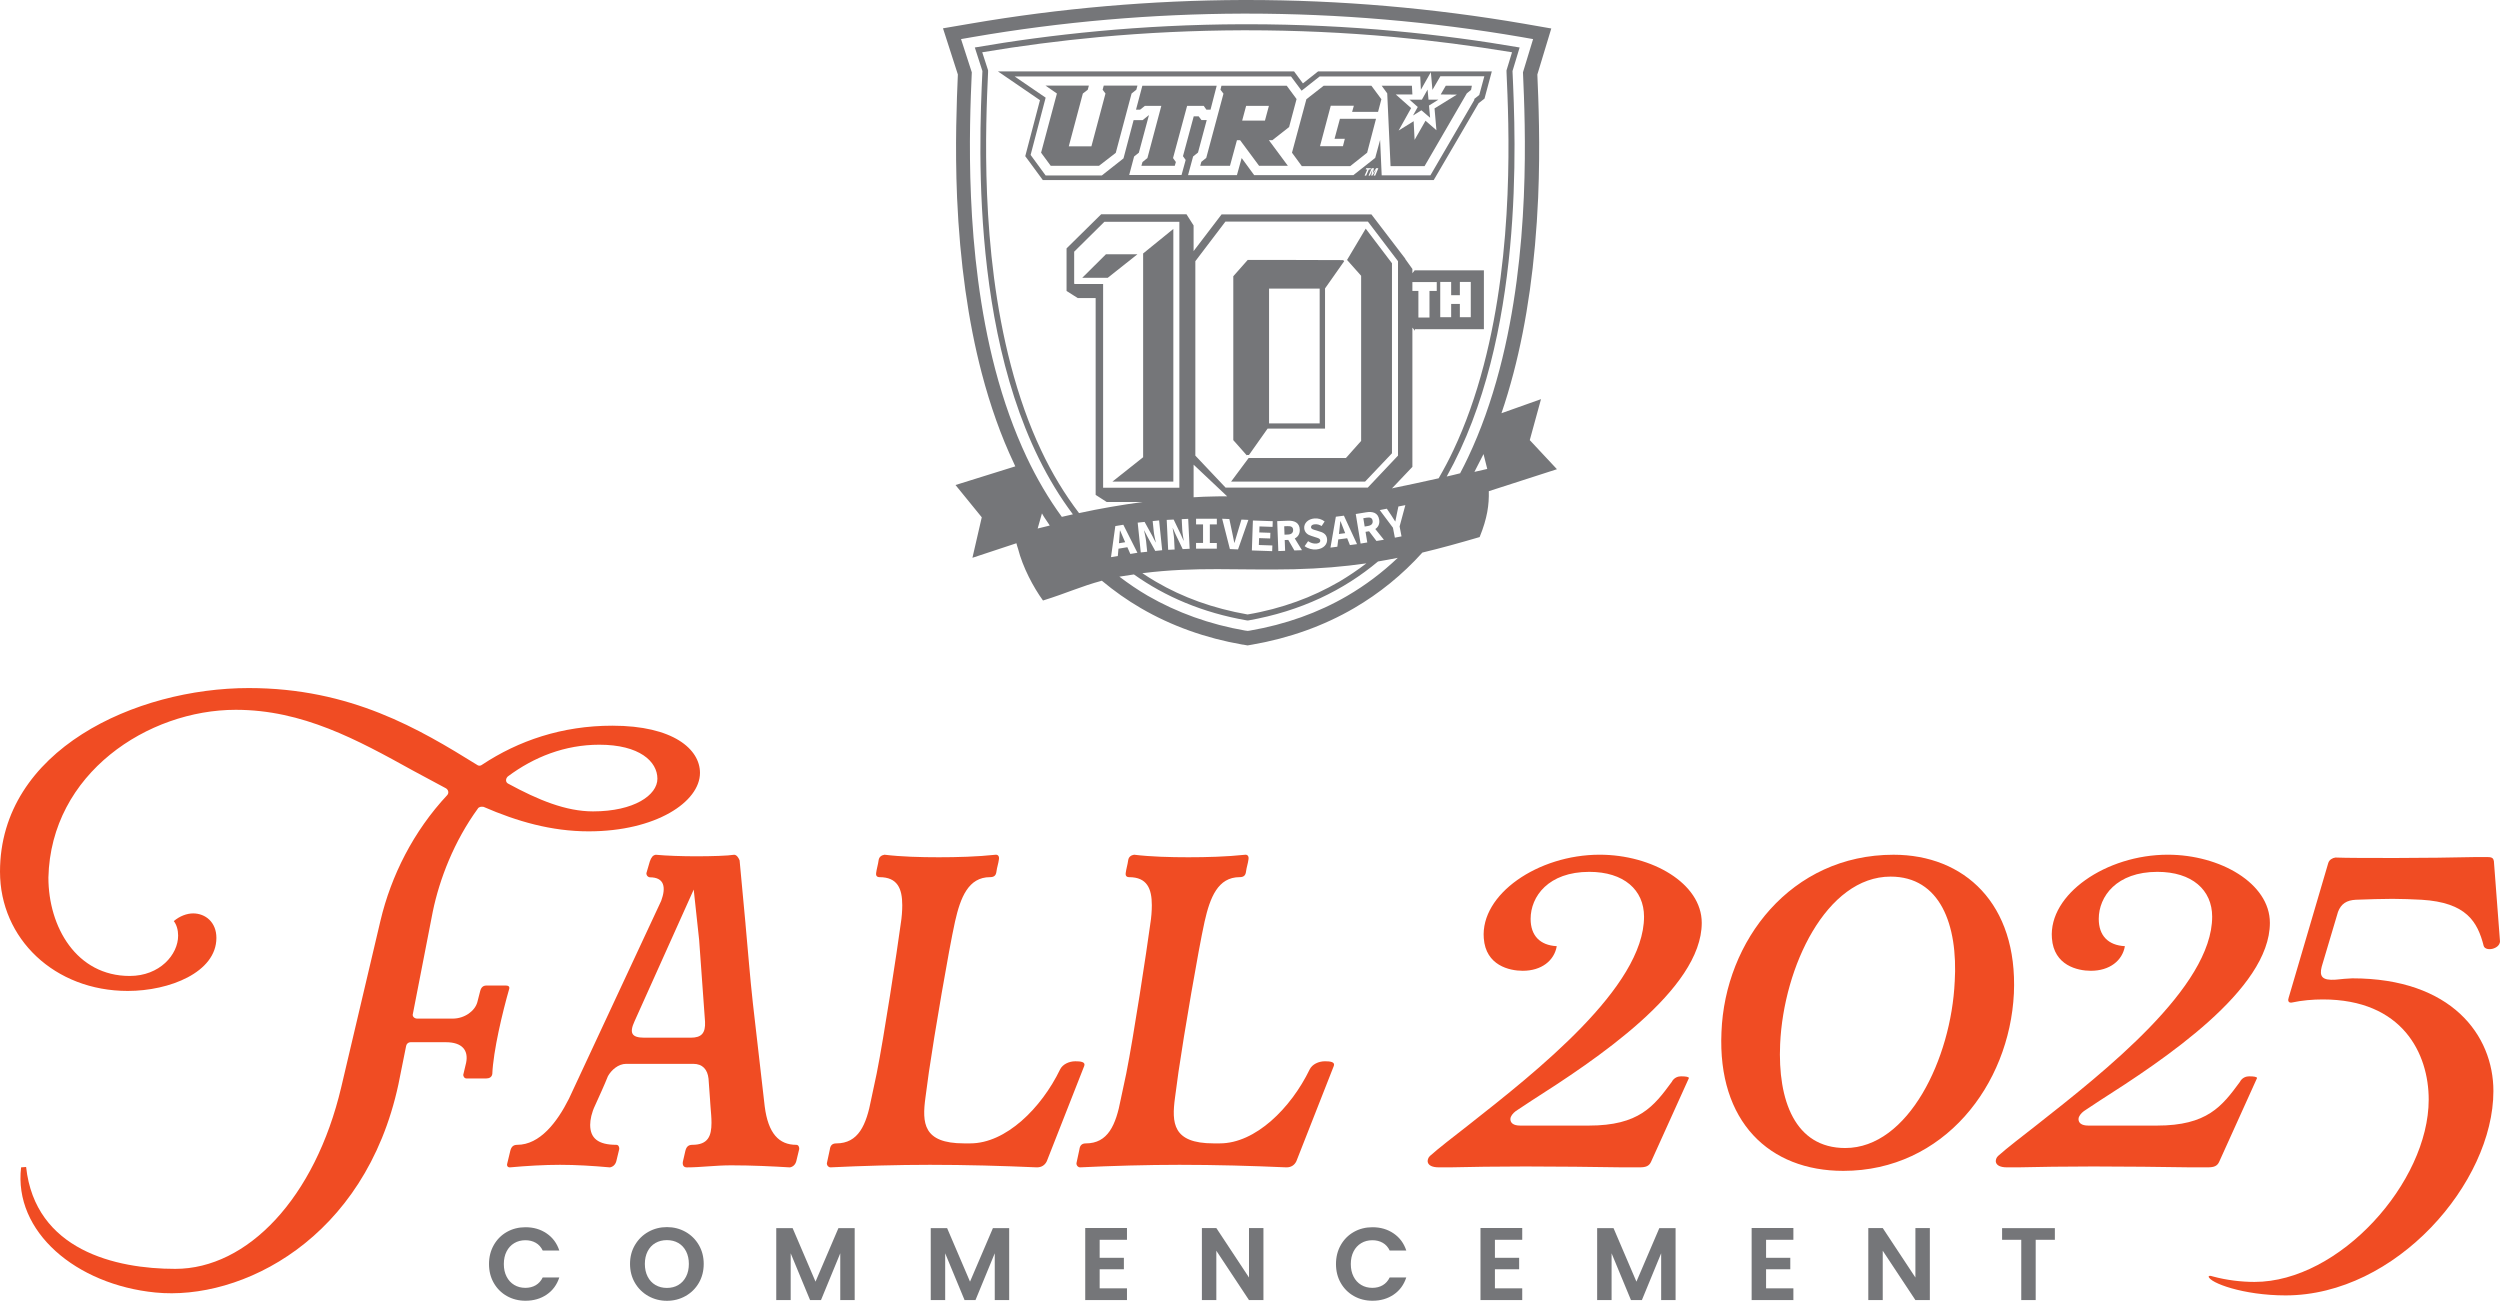 <?xml version="1.0" encoding="UTF-8"?>
<svg id="Layer_1" xmlns="http://www.w3.org/2000/svg" version="1.1" viewBox="0 0 1385.19 720.74">
  <!-- Generator: Adobe Illustrator 29.8.2, SVG Export Plug-In . SVG Version: 2.1.1 Build 3)  -->
  <defs>
    <style>
      .st0 {
        fill: #f04c23;
      }

      .st1 {
        fill: #757679;
      }
    </style>
  </defs>
  <g>
    <g>
      <path class="st0" d="M14.47,646.59c5,46.14,49.63,56.46,82.62,56.46,39.97,0,77.52-39.19,92-100.74l21.72-92.2c5.9-24.88,18.24-49.5,37.02-69.59,1.07-1.26.54-3.02-.8-3.77l-18.24-9.8c-30.85-17.08-61.16-33.66-98.17-33.66-48.55,0-102.46,35.17-103.8,92.96,0,27.38,15.56,54.51,45.06,54.51,16.63,0,26.82-11.81,26.82-22.35,0-3.02-.8-6.03-2.41-8.04,3.22-2.77,7.24-4.27,10.73-4.27,6.71,0,12.88,4.78,12.88,13.57,0,19.09-26.02,29.39-49.09,29.39-40.5,0-70.81-28.89-70.81-66.07,0-67.58,75.37-101.75,137.86-101.75,56.6,0,94.68,22.86,126.33,42.46.8.75,2.14.75,2.95,0,20.11-13.32,44.26-21.61,72.15-21.61,33.8,0,48.55,13.07,48.55,26.13,0,16.08-24.41,32.41-61.69,32.41-20.66,0-39.7-5.52-58.2-13.56-1.34-.25-2.68,0-3.22,1-13.15,18.09-21.19,38.94-24.94,57.03l-11,56.53c-.54,1.51.8,2.76,2.41,2.76h19.58c6.71,0,12.34-4.27,13.68-9.04l1.61-6.28c.54-2.01,1.61-3.01,3.48-3.01h10.73c1.34,0,2.14.5,1.88,1.76-3.76,13.07-8.85,34.42-9.39,47.23-.27,1.76-1.61,2.51-3.49,2.51h-10.73c-1.34,0-1.88-1.26-1.88-2.01l1.61-6.78c1.34-6.78-2.14-11.3-11.26-11.3h-19.58c-1.07,0-2.14.75-2.41,2.01l-4.29,21.36c-18.51,85.92-87.16,120.02-134.65,115.31-43.96-4.36-78.65-33.65-74.41-69.34M332.06,412.63c-19.05,0-36.21,6.78-50.69,17.59-1.35,1.26-1.35,3.26.27,4.02,16.63,9.04,31.91,15.33,46.94,15.33,22.8,0,35.67-9.04,35.67-18.09,0-9.55-9.92-18.85-32.18-18.85h-.01Z"/>
      <path class="st0" d="M413.06,511.92c1.37,14.76,2.46,29.25,4.1,44.02l6.55,57.08c1.92,15.05,7.92,21.3,17.49,21.3,1.37,0,1.64,1.42,1.64,2.28l-1.64,6.81c-.55,1.99-1.91,3.13-3.55,3.41-9.29-.57-21.04-1.14-32.52-1.14-8.74,0-16.94,1.14-24.59,1.14-1.91,0-2.46-1.42-2.18-3.13l1.37-5.96c.55-2.28,1.64-3.41,3.83-3.41,8.74,0,10.66-4.82,10.66-12.21,0-2.84-.27-5.68-.55-9.09,0-1.14-.27-2.55-.27-3.97l-.82-11.36c-.55-5.11-3.28-8.24-8.47-8.24h-37.16c-4.37,0-8.19,3.41-10.11,6.82-1.91,4.83-4.92,11.36-7.1,16.19-1.92,3.97-2.74,7.95-2.74,10.79,0,7.38,4.37,11.07,14.48,11.07,1.37,0,1.64,1.42,1.64,2.28l-1.64,6.81c-.55,1.99-1.91,3.13-3.56,3.41-9.29-.85-18.85-1.42-27.6-1.42s-18.58.57-27.87,1.42c-.82,0-1.91-.57-1.37-2.28l1.64-6.81c.55-2.28,1.64-3.41,3.83-3.41,12.57,0,22.13-12.49,28.69-25.56l51.1-109.61c2.73-7.38,1.91-13.06-6.29-13.06-.82,0-1.91-.85-1.91-2.27l1.91-6.53c.82-2.27,1.64-3.41,3.28-3.69,6.01.57,14.76.85,22.41.85,8.74,0,17.49-.28,21.04-.85,1.37,0,2.46,1.7,3.01,3.12l3.28,35.21h-.01ZM384.37,492.89l-32.79,72.98c-3,6.53-1.64,9.09,5.47,9.09h25.68c6.01,0,8.2-2.56,7.92-8.8l-3.28-45.43-3-27.83h0Z"/>
      <path class="st0" d="M499.1,511.45v.28c.55-3.39.82-7.07.82-10.17,0-9.32-2.73-15.54-12.57-15.54-.82,0-2.18-.28-1.91-2.26.27-2.27,1.09-4.81,1.37-7.07.27-1.98,1.64-2.82,3.28-3.11,9.29,1.13,19.95,1.41,30.06,1.41s21.04-.28,31.69-1.41c1.1,0,1.92.85,1.64,2.54-.27,2.26-1.1,4.52-1.37,6.78s-1.37,3.11-3.55,3.11c-12.02,0-16.4,11.3-19.4,24.59-3.56,16.11-11.48,62.73-14.48,83.36l-1.91,14.13c-1.91,14.13-1.37,25.43,21.31,25.43h3.56c19.67,0,39.34-19.5,49.73-40.97,1.37-2.83,4.92-4.52,8.47-4.52,2.74,0,5.74.28,4.92,2.55l-20.76,52.84c-1.1,2.27-3.01,3.39-5.47,3.39-19.4-.85-39.35-1.41-59.29-1.41-17.76,0-37.71.56-55.19,1.41-.82,0-1.91-.85-1.91-2.26l1.64-7.63c.27-2.27,1.37-3.39,3.55-3.39,12.3,0,16.67-10.17,19.4-24.58l3.01-14.13c4.1-20.63,11.2-67.25,13.39-83.36h-.03Z"/>
      <path class="st0" d="M637.38,511.45v.28c.55-3.39.82-7.07.82-10.17,0-9.32-2.73-15.54-12.57-15.54-.82,0-2.18-.28-1.91-2.26.27-2.27,1.09-4.81,1.37-7.07.27-1.98,1.64-2.82,3.28-3.11,9.29,1.13,19.95,1.41,30.06,1.41s21.04-.28,31.69-1.41c1.1,0,1.92.85,1.64,2.54-.27,2.26-1.1,4.52-1.37,6.78s-1.37,3.11-3.55,3.11c-12.02,0-16.4,11.3-19.4,24.59-3.56,16.11-11.48,62.73-14.48,83.36l-1.91,14.13c-1.91,14.13-1.37,25.43,21.31,25.43h3.56c19.67,0,39.34-19.5,49.73-40.97,1.37-2.83,4.92-4.52,8.47-4.52,2.74,0,5.74.28,4.92,2.55l-20.76,52.84c-1.1,2.27-3.01,3.39-5.47,3.39-19.4-.85-39.35-1.41-59.29-1.41-17.76,0-37.71.56-55.19,1.41-.82,0-1.91-.85-1.91-2.26l1.64-7.63c.27-2.27,1.37-3.39,3.55-3.39,12.3,0,16.67-10.17,19.4-24.58l3.01-14.13c4.1-20.63,11.2-67.25,13.39-83.36h-.03Z"/>
      <path class="st0" d="M836.86,620c0,2.2,1.64,3.66,5.47,3.66h37.98c27.88,0,36.07-10.72,45.91-24.12,1.37-2.68,3.82-3.17,5.19-3.17,2.46,0,4.37.24,4.37.97l-21.04,46.53c-1.09,2.2-2.73,2.93-6.28,2.93h-9.56c-13.66-.24-38.53-.49-53.83-.49-14.2,0-31.97.24-41.53.49h-6.29c-7.65,0-6.83-4.63-4.92-6.34,5.19-4.63,12.57-10.23,21.59-17.3,37.16-29.24,97-76.26,97-115.24,0-14.86-11.2-24.85-30.33-24.85-22.68,0-32.51,13.64-32.51,26.07,0,9.26,5.19,14.62,14.48,15.11-1.37,8.04-8.47,13.64-18.85,13.64-7.38,0-20.49-2.93-21.58-18.03-1.91-24.36,30.05-46.29,64.21-46.29,28.96,0,56.56,15.84,56.56,37.76,0,37.03-59.02,76.01-94.54,98.67l-8.47,5.6c-1.64,1.22-3.01,2.92-3.01,4.38l-.02.02h0Z"/>
      <path class="st0" d="M1049.18,473.59c39.08,0,68.86,26.99,66.67,76.84-2.46,50.68-38.8,98.32-94.54,98.32-40.99,0-69.68-27.27-67.49-76.84,1.92-50.67,38.53-98.32,95.36-98.32ZM986.33,578.52c-1.37,31.13,8.2,57.57,36.07,57.57,34.97,0,58.75-49.58,60.66-92.27v.28c1.91-31.95-8.2-58.39-35.52-58.39-35.52,0-59.29,49.85-61.21,92.81Z"/>
      <path class="st0" d="M1151.65,620c0,2.2,1.64,3.66,5.47,3.66h37.98c27.88,0,36.07-10.72,45.91-24.12,1.37-2.68,3.82-3.17,5.19-3.17,2.46,0,4.37.24,4.37.97l-21.04,46.53c-1.09,2.2-2.73,2.93-6.28,2.93h-9.56c-13.66-.24-38.53-.49-53.83-.49-14.2,0-31.97.24-41.53.49h-6.29c-7.65,0-6.83-4.63-4.92-6.34,5.19-4.63,12.57-10.23,21.59-17.3,37.16-29.24,97-76.26,97-115.24,0-14.86-11.2-24.85-30.33-24.85-22.68,0-32.51,13.64-32.51,26.07,0,9.26,5.19,14.62,14.48,15.11-1.37,8.04-8.47,13.64-18.85,13.64-7.38,0-20.49-2.93-21.58-18.03-1.91-24.36,30.05-46.29,64.21-46.29,28.96,0,56.56,15.84,56.56,37.76,0,37.03-59.02,76.01-94.54,98.67l-8.47,5.6c-1.64,1.22-3.01,2.92-3.01,4.38l-.02.02h0Z"/>
      <path class="st0" d="M1268.03,553.02l22.02-74.9c.56-1.74,2.26-2.74,3.96-2.98,5.64.25,19.48.25,33.59.25s32.75-.25,43.19-.5h7.62c2.54,0,3.1.75,3.39,2.24l3.39,44.54c-.28,4.23-7.91,5.72-9.03,2.49-3.39-13.44-9.6-24.13-34.44-25.63-5.37-.25-10.73-.5-16.09-.5-6.49,0-12.98.25-20.32.5-5.08.25-8.19,2.24-9.88,6.72l-9.03,30.35c-1.41,5.48.28,7.71,7.62,7.22,1.69-.25,8.18-.75,9.32-.75,55.05,0,78.19,31.6,78.19,62.45,0,50.76-53.92,113.23-115.17,113.23-23.43,0-42.06-6.97-42.63-10.45.28-.25.28-.75,2.54,0,7.34,1.99,15.53,2.98,22.87,2.98,47.14,0,96.54-55.25,96.54-101.03,0-25.38-14.39-55.49-58.71-55.49-5.37,0-11.57.5-17.22,1.74-1.69.25-2.26-.99-1.69-2.49h-.03Z"/>
    </g>
    <g>
      <path class="st1" d="M273.61,689.83c1.77-3.1,4.19-5.52,7.25-7.25s6.5-2.6,10.31-2.6c4.45,0,8.36,1.14,11.71,3.43,3.35,2.28,5.69,5.44,7.02,9.48h-9.19c-.91-1.9-2.2-3.33-3.86-4.28s-3.57-1.43-5.74-1.43c-2.32,0-4.39.54-6.2,1.63s-3.22,2.62-4.23,4.6-1.52,4.3-1.52,6.97.5,4.94,1.52,6.94c1.01,2,2.42,3.54,4.23,4.62,1.81,1.09,3.87,1.63,6.2,1.63,2.17,0,4.08-.49,5.74-1.46,1.65-.97,2.94-2.41,3.86-4.31h9.19c-1.33,4.08-3.66,7.24-6.99,9.51s-7.24,3.4-11.74,3.4c-3.81,0-7.24-.87-10.31-2.6-3.06-1.73-5.48-4.14-7.25-7.22-1.77-3.08-2.66-6.59-2.66-10.51s.89-7.43,2.66-10.54h0Z"/>
      <path class="st1" d="M359.24,718.12c-3.12-1.75-5.6-4.18-7.42-7.28s-2.74-6.62-2.74-10.54.91-7.38,2.74-10.48,4.3-5.53,7.42-7.28,6.55-2.63,10.28-2.63,7.2.88,10.31,2.63c3.1,1.75,5.56,4.18,7.37,7.28s2.71,6.6,2.71,10.48-.9,7.43-2.71,10.54c-1.81,3.1-4.27,5.53-7.4,7.28-3.12,1.75-6.55,2.62-10.28,2.62s-7.16-.87-10.28-2.62h0ZM375.86,711.98c1.83-1.09,3.25-2.64,4.28-4.65,1.03-2.02,1.54-4.36,1.54-7.02s-.52-5-1.54-6.99c-1.03-2-2.45-3.53-4.28-4.6-1.83-1.06-3.94-1.6-6.34-1.6s-4.52.53-6.37,1.6c-1.85,1.07-3.28,2.6-4.31,4.6-1.03,2-1.54,4.33-1.54,6.99s.52,5.01,1.54,7.02c1.03,2.02,2.47,3.57,4.31,4.65s3.97,1.63,6.37,1.63,4.51-.54,6.34-1.63Z"/>
      <path class="st1" d="M473.56,680.49v39.86h-7.99v-25.93l-10.68,25.93h-6.05l-10.74-25.93v25.93h-8v-39.86h9.08l12.68,29.64,12.68-29.64h9.02,0Z"/>
      <path class="st1" d="M559.16,680.49v39.86h-7.99v-25.93l-10.68,25.93h-6.05l-10.74-25.93v25.93h-8v-39.86h9.08l12.68,29.64,12.68-29.64h9.02Z"/>
      <path class="st1" d="M609.3,686.94v9.99h13.42v6.34h-13.42v10.56h15.13v6.51h-23.13v-39.92h23.13v6.51h-15.13Z"/>
      <path class="st1" d="M700.04,720.35h-8l-18.1-27.35v27.35h-8v-39.92h8l18.1,27.41v-27.41h8v39.92Z"/>
      <path class="st1" d="M742.9,689.83c1.77-3.1,4.19-5.52,7.25-7.25s6.5-2.6,10.31-2.6c4.45,0,8.36,1.14,11.71,3.43,3.35,2.28,5.69,5.44,7.02,9.48h-9.19c-.91-1.9-2.2-3.33-3.86-4.28s-3.57-1.43-5.74-1.43c-2.32,0-4.39.54-6.2,1.63-1.81,1.09-3.22,2.62-4.23,4.6s-1.52,4.3-1.52,6.97.5,4.94,1.52,6.94c1.01,2,2.42,3.54,4.23,4.62,1.81,1.09,3.87,1.63,6.2,1.63,2.17,0,4.08-.49,5.74-1.46,1.65-.97,2.94-2.41,3.86-4.31h9.19c-1.33,4.08-3.66,7.24-6.99,9.51s-7.24,3.4-11.74,3.4c-3.81,0-7.24-.87-10.31-2.6-3.06-1.73-5.48-4.14-7.25-7.22-1.77-3.08-2.66-6.59-2.66-10.51s.89-7.43,2.66-10.54h0Z"/>
      <path class="st1" d="M828.3,686.94v9.99h13.42v6.34h-13.42v10.56h15.13v6.51h-23.13v-39.92h23.13v6.51h-15.13Z"/>
      <path class="st1" d="M928.4,680.49v39.86h-7.99v-25.93l-10.68,25.93h-6.05l-10.74-25.93v25.93h-8v-39.86h9.08l12.68,29.64,12.68-29.64h9.02Z"/>
      <path class="st1" d="M978.54,686.94v9.99h13.42v6.34h-13.42v10.56h15.13v6.51h-23.13v-39.92h23.13v6.51h-15.13Z"/>
      <path class="st1" d="M1069.28,720.35h-8l-18.1-27.35v27.35h-8v-39.92h8l18.1,27.41v-27.41h8v39.92Z"/>
      <path class="st1" d="M1138.55,680.49v6.45h-10.62v33.41h-8v-33.41h-10.62v-6.45h29.24Z"/>
    </g>
  </g>
  <g>
    <polygon class="st1" points="733.39 47.52 723.84 54.97 715.86 84.6 721.3 92.05 748.12 92.05 757.5 84.6 762.41 65.84 742.42 65.84 739.44 76.89 745.14 76.89 744.09 81.01 731.38 81.01 737.34 58.57 750.14 58.57 749.17 61.99 763.55 61.99 765.39 54.97 759.87 47.52 733.39 47.52"/>
    <polygon class="st1" points="630.23 47.44 611.55 47.44 610.94 49.72 612.52 51.82 604.72 81.09 592.18 81.09 599.98 51.82 602.7 49.72 603.31 47.44 579.3 47.44 585.61 51.82 576.84 84.6 582.19 91.88 608.92 91.88 618.22 84.69 626.98 51.82 629.61 49.72 630.23 47.44"/>
    <polygon class="st1" points="674.14 47.52 632.94 47.52 629.44 60.76 631.71 60.76 634.35 58.65 643.46 58.65 635.75 87.58 633.03 89.77 632.42 91.88 650.91 91.88 651.52 89.77 649.95 87.58 657.75 58.65 666.95 58.65 668.44 60.76 670.72 60.76 674.14 47.52"/>
    <path class="st1" d="M714.37,70.31h-.09l4.12-15.43-5.44-7.36h-36.2l-.53,2.19,1.67,2.19-9.55,35.59-2.72,2.19-.61,2.19h16.48l3.86-14.2h1.75l10.52,14.2h15.95l-10.52-14.2h1.93l9.38-7.36h0ZM700.88,66.81h-12.62l2.19-8.15h12.62l-2.19,8.15Z"/>
    <polygon class="st1" points="794.84 60.06 795.89 72.16 789.84 66.89 783.8 77.5 783.27 67.16 774.94 72.33 781.87 59.88 773.36 52.34 782.57 52.34 782.31 47.52 765.56 47.52 768.63 51.73 770.47 92.05 789.32 92.05 812.72 51.73 815.09 49.8 815.52 47.52 801.06 47.52 798.26 52.34 807.2 52.43 794.84 60.06"/>
    <polygon class="st1" points="785.55 59.27 782.92 64 787.56 61.11 792.39 65.23 791.77 58.48 796.94 55.24 791.51 55.24 790.98 49.63 787.83 55.24 780.99 55.24 785.55 59.27"/>
    <path class="st1" d="M620.62,293.92l-.1.02c-.11,1.79-.25,3.79-.4,5.49l-.14,1.57,3.45-.57-.63-1.44c-.68-1.57-1.5-3.4-2.18-5.07h0Z"/>
    <path class="st1" d="M742.64,288.83c-.17,1.79-.38,3.78-.58,5.47l-.19,1.57,3.47-.45-.58-1.47c-.63-1.59-1.38-3.45-2-5.14h-.1v.02h-.02Z"/>
    <path class="st1" d="M757.19,286.84l-1.81.3.75,4.6,1.81-.3c1.95-.32,2.85-1.33,2.59-2.93-.26-1.62-1.4-1.99-3.35-1.67h.01Z"/>
    <path class="st1" d="M862.68,259.99l-15.07-16.13,6.22-22.7-21.91,7.8c2.45-7.1,4.64-14.55,6.66-22.18,7.54-28.75,12.1-61.44,13.67-97.21,1.23-29.01.17-54.17-.44-68.28l7.72-25.51-15.08-2.63c-50.49-8.68-102.03-13.15-153.31-13.15h-2.72c-50.31.17-100.98,4.56-150.5,13.06l-15.43,2.63,8.24,25.59c-.61,14.2-1.66,39.27-.44,68.28,1.58,35.77,6.14,68.46,13.67,97.21,4.73,18.06,10.69,34.88,17.8,49.88.26.61.52,1.14.79,1.75l-33.13,10.34,14.55,17.88-5.17,22.44,24.37-8.06c.26.96.52,2.02.88,2.98,2.63,10.34,8.5,21.39,13.85,28.75,13.24-4.12,21.13-7.89,32.61-10.96,6.84,5.7,14.03,10.78,21.56,15.16,16.83,9.82,35.85,16.66,56.45,20.25h.26l2.46.44,2.54-.44c20.69-3.59,39.71-10.43,56.54-20.25,13.94-8.15,26.65-18.41,37.78-30.76,10.25-2.45,20.68-5.35,31.73-8.59,4.29-10.52,5.26-17.97,5.08-25.42l37.52-12.1.26-.09h0v.02h-.01ZM581.64,291.16s-.04.01-.06.02v.02h-.07c-.09.03-.18.05-.28.09-.26.09-.44.09-.7.18s-.44.09-.7.17c-.26.09-.44.09-.7.17-.26.09-.44.09-.7.17-.26.09-.44.09-.7.17-.26.09-.44.09-.7.17-.26.09-.44.09-.7.17-.26.09-.44.09-.7.18-.17,0-.44.09-.7.17l2.38-8.39c.09.17,1.03,1.72,1.12,1.9.09.17.26.35.35.53.09.17.26.35.35.52.09.17.26.35.35.53.09.17.26.35.35.52.09.17.26.35.35.53.09.17.26.35.35.52.09.17.26.35.35.52.09.18.26.35.35.53.09.17.26.35.35.52v.06h.06c.11-.04.21-.06.29-.06l-.29.05h0v.04h0ZM619.37,308.08l-3.79.63,2.39-17.22,4.44-.74,7.81,15.53-3.93.65-1.64-3.73-4.93.81-.36,4.06h.01ZM746.54,330.12c-16.04,9.38-34.27,15.87-54,19.28l-1.23.17-1.14-.17h-.17c-19.73-3.42-37.87-9.99-54-19.28-5.44-3.16-10.69-6.75-15.78-10.61,2.71-.44,5.43-.87,8.06-1.23,17.27,12.27,37.96,21.21,62.76,25.51h.53c29.36-5.17,53.03-16.83,71.96-32.69,3.68-.61,7.28-1.31,10.96-2.02-8.59,8.15-17.88,15.16-27.96,21.04h.01ZM595.43,157.35v-.09h-.26v-17.8l16.74-16.56h41.55v147.35h-42.25v-112.9h-15.78ZM655.05,293.51l-.28-5.86,3.58-.17.8,16.58-3.85.19-3.89-8.09-1.59-3.56h-.09c.26,1.83.71,4.03.81,5.99l.29,5.88-3.58.17-.8-16.58,3.85-.19,3.88,8.07,1.6,3.58h.09c-.25-1.74-.71-4.05-.81-6.01h-.01ZM766.8,299.06l-4.14.68-4.09-5.38-1.95.32.96,5.89-3.71.61-2.68-16.38,5.82-.95c3.47-.57,6.52.17,7.16,4.07.39,2.4-.53,4.12-2.15,5.2l4.77,5.95h.01ZM751.9,301.49l-3.95.52-1.51-3.78-4.95.65-.5,4.04-3.81.5,2.98-17.12,4.47-.58,7.27,15.79h0v-.02h0ZM757.85,270.16h-78.8l-16.74-17.71v-107.73l16.65-21.92h78.98l16.66,21.92v107.73l-16.74,17.71h-.01ZM731.53,299.55c-.11-1.19-1.12-1.39-2.74-1.9l-2.24-.73c-1.89-.53-3.69-1.79-3.91-4.19-.25-2.74,2.03-5.15,5.62-5.47,1.99-.18,4.07.39,5.69,1.67l-1.67,2.53c-1.24-.73-2.31-1.1-3.93-.95-1.23.11-2.02.7-1.94,1.66.09,1,1.23,1.26,2.87,1.71l2.1.68c2.24.62,3.73,1.84,3.93,4.18.25,2.75-1.84,5.34-5.94,5.7-2.23.2-4.62-.41-6.51-1.83l1.92-2.76c1.34.91,2.95,1.48,4.55,1.33,1.59-.14,2.27-.82,2.19-1.63h.01ZM712.05,305.19l-3.76.14-.62-16.59,5.9-.22c3.51-.13,6.45.98,6.6,4.93.09,2.44-1.04,4.03-2.78,4.89l4,6.5-4.2.16-3.39-5.85-1.97.07.22,5.97h0ZM703.89,295.21l-.11,3.15-6.15-.21-.13,3.82,7.49.26-.11,3.15-11.25-.39.57-16.59,11,.38-.11,3.15-7.24-.25-.11,3.33,6.15.21h0ZM691.69,288.07l-5.73,16.35-4.51-.2-4.28-16.8,3.98.17,1.65,7.81c.41,1.83.67,3.52,1.09,5.37h.1c.58-1.8,1.01-3.46,1.56-5.25l2.29-7.63,3.84.17h.01ZM679.93,274.99c-2.43,0-4.94,0-7.54.09-3.68,0-7.36.26-11.04.44v-18.06l18.58,17.53h0ZM674.21,300.84v3.15h-11.51v-3.15h3.88v-10.29h-3.87v-3.15h11.51v3.16h-3.88v10.29h3.87ZM717.27,315.39h.09c14.02-.35,26.99-1.4,39.71-3.24-4.82,3.68-9.91,7.1-15.08,10.17-7.45,4.29-15.34,8.06-23.67,11.04-8.5,3.07-17.62,5.52-27.08,7.1-9.47-1.66-18.5-4.03-27.09-7.1-8.24-2.98-16.22-6.66-23.67-11.04-2.54-1.49-5.08-3.07-7.54-4.73,30.33-3.77,52.42-1.49,84.32-2.19h.01ZM638.52,297.03l1.79,3.48h.09c-.35-1.73-.93-4.01-1.13-5.95l-.6-5.84,3.56-.37,1.7,16.51-3.83.4-4.32-7.87-1.79-3.46h-.09c.36,1.82.93,3.99,1.13,5.93l.6,5.86-3.56.37-1.7-16.51,3.83-.4,4.32,7.85h0ZM776.55,297.2l-3.69.71-1.06-5.51-7.32-9.78,3.94-.76,2.41,3.6c.72,1.17,1.43,2.25,2.2,3.45l.1-.02c.25-1.4.55-2.68.81-4.03l.88-4.23,3.85-.74-3.18,11.8,1.06,5.51h0ZM771.44,270.51l.17.09h-.35l11.31-11.92v-77.14c.52.52.96,1.14,1.4,1.75v-.88h38.22v-32.61h-38.22v-.17c-.44.61-.88,1.14-1.4,1.75v-2.36l-3.95-5.52v-.18l-18.76-24.54h-83.01l-15.51,20.34v-14.2l-3.95-6.22h-47.24l-19.2,18.93v23.58l6.22,3.95h9.9v109.04l6.14,3.95h19.9c-11.75,1.58-23.58,3.6-35.24,6.14-7.89-10.34-14.99-22-21.04-34.88-6.66-14.03-12.27-29.89-16.74-46.98-17.01-64.78-13.94-133.23-12.62-162.51v-.96l-.17-.53-3.07-9.47c21.39-3.59,43.04-6.4,64.6-8.41,26.3-2.45,53.03-3.68,79.41-3.77h2.72c26.91,0,54.17,1.23,80.99,3.68,21.92,2.02,44,4.91,65.83,8.5l-2.89,9.47-.17.53v.87c1.32,29.28,4.38,97.82-12.62,162.51-4.47,17.09-10.08,32.87-16.74,46.98-2.54,5.44-5.35,10.69-8.24,15.69-8.85,2.02-17.71,3.86-25.68,5.52h0v-.02h0ZM782.57,161.21v-4.91h13.5v4.91h-4.03v14.73h-6.14v-14.73h-3.33ZM808.87,163.58v-7.36h6.05v19.55h-6.05v-7.36h-4.82v7.36h-6.05v-19.55h6.05v7.36h4.82ZM816.94,261.46l5.05-9.87,2.06,8.24-7.11,1.63h0ZM813.51,253.25c-1.4,3.07-2.98,6.05-4.47,8.94h.17c-2.54.61-5.08,1.31-7.63,1.84,43.21-77.22,38.22-186.18,36.46-224.66l3.95-13.06c-42.25-7.28-93.27-12.88-150.94-12.88h-2.71c-56.54.17-106.59,5.7-148.22,12.88,1.4,4.38,2.8,8.68,4.21,13.06-1.93,42.07-7.71,168.73,50.14,245.61-2.02.44-4.12.96-6.14,1.4-7.28-9.99-13.85-21.12-19.55-33.22-6.84-14.55-12.71-30.85-17.36-48.56-17.18-65.57-14.29-134.46-12.97-164.53l-5.96-18.41,6.57-1.14c49.17-8.5,99.4-12.8,149.19-12.97h2.72c50.75,0,101.94,4.38,151.99,12.97l6.49,1.14-5.61,18.41c1.32,30.07,4.29,98.96-12.97,164.61-4.64,17.62-10.43,33.92-17.36,48.56h0Z"/>
    <path class="st1" d="M716.49,293.6c-.06-1.64-1.14-2.15-3.11-2.08l-1.83.07.17,4.66,1.83-.07c1.97-.07,3-.96,2.94-2.59h0Z"/>
    <path class="st1" d="M581.4,291.2h.1s.05-.02.07-.02h0l-.17.02h0Z"/>
    <path class="st1" d="M730.33,39.55l-8.42,6.66-4.91-6.66h-164.09l23.31,15.95-8.15,31.03,9.73,13.24h216.59c0,.09,24.89-42.6,24.89-42.6l3.25-2.54,4.03-14.99v-.09h-96.24.01ZM756.1,97.31l1.49-3.42h-.88l.26-.7h2.63l-.26.7h-.88l-1.49,3.42h-.88.01ZM761.97,97.31h-.88l1.4-3.33-2.1,3.33h-.62l.7-3.33-1.4,3.33h-.79l1.75-4.12h1.23l-.61,2.89,1.84-2.89h1.23l-1.75,4.12h0ZM819.65,52.61l-2.98,2.37.35.17-24.46,41.99h-27l-.87-19.64-2.72,9.99-12.1,9.55h-54.96l-6.93-9.47-2.63,9.47h-27.08l2.8-10.34,2.72-2.19,4.82-17.97h-2.89l-1.58-2.1h-2.72l-5.96,22.09,1.49,2.1-2.28,8.33h-29.01l2.72-10.25,2.63-2.1,5.61-20.86-3.51,2.8h-5l-5.61,21.21-12.01,9.47h-31.12l-8.33-11.39,8.33-31.73-17.18-11.75h153.13l5.87,7.89,9.99-7.89h55.75l.35,7.36,5.52-9.73.88,9.82,4.38-7.54h24.37l-2.8,10.34h.02Z"/>
    <path class="st1" d="M744.26,144.12c0-.09-52.94-.09-52.94-.09l-7.98,9.03v90.81l7.45,8.41.17-.17h1.05l10.34-14.64h31.82v-77.66l10.6-15.07-.52-.61h.01ZM731.2,234.58h-28.05v-74.68h28.05v74.68Z"/>
    <polygon class="st1" points="746.37 144.03 754.17 152.8 754.17 244.31 745.75 253.77 691.84 253.77 682.12 266.84 756.36 266.84 771.26 251.15 771.26 145.87 756.71 126.68 746.37 144.03"/>
    <polygon class="st1" points="650.12 266.84 650.12 126.85 633.38 140.44 633.38 253.34 616.37 266.84 650.12 266.84"/>
    <polygon class="st1" points="630.23 140.88 612.78 140.88 599.63 153.94 613.75 153.94 630.23 140.88"/>
  </g>
</svg>